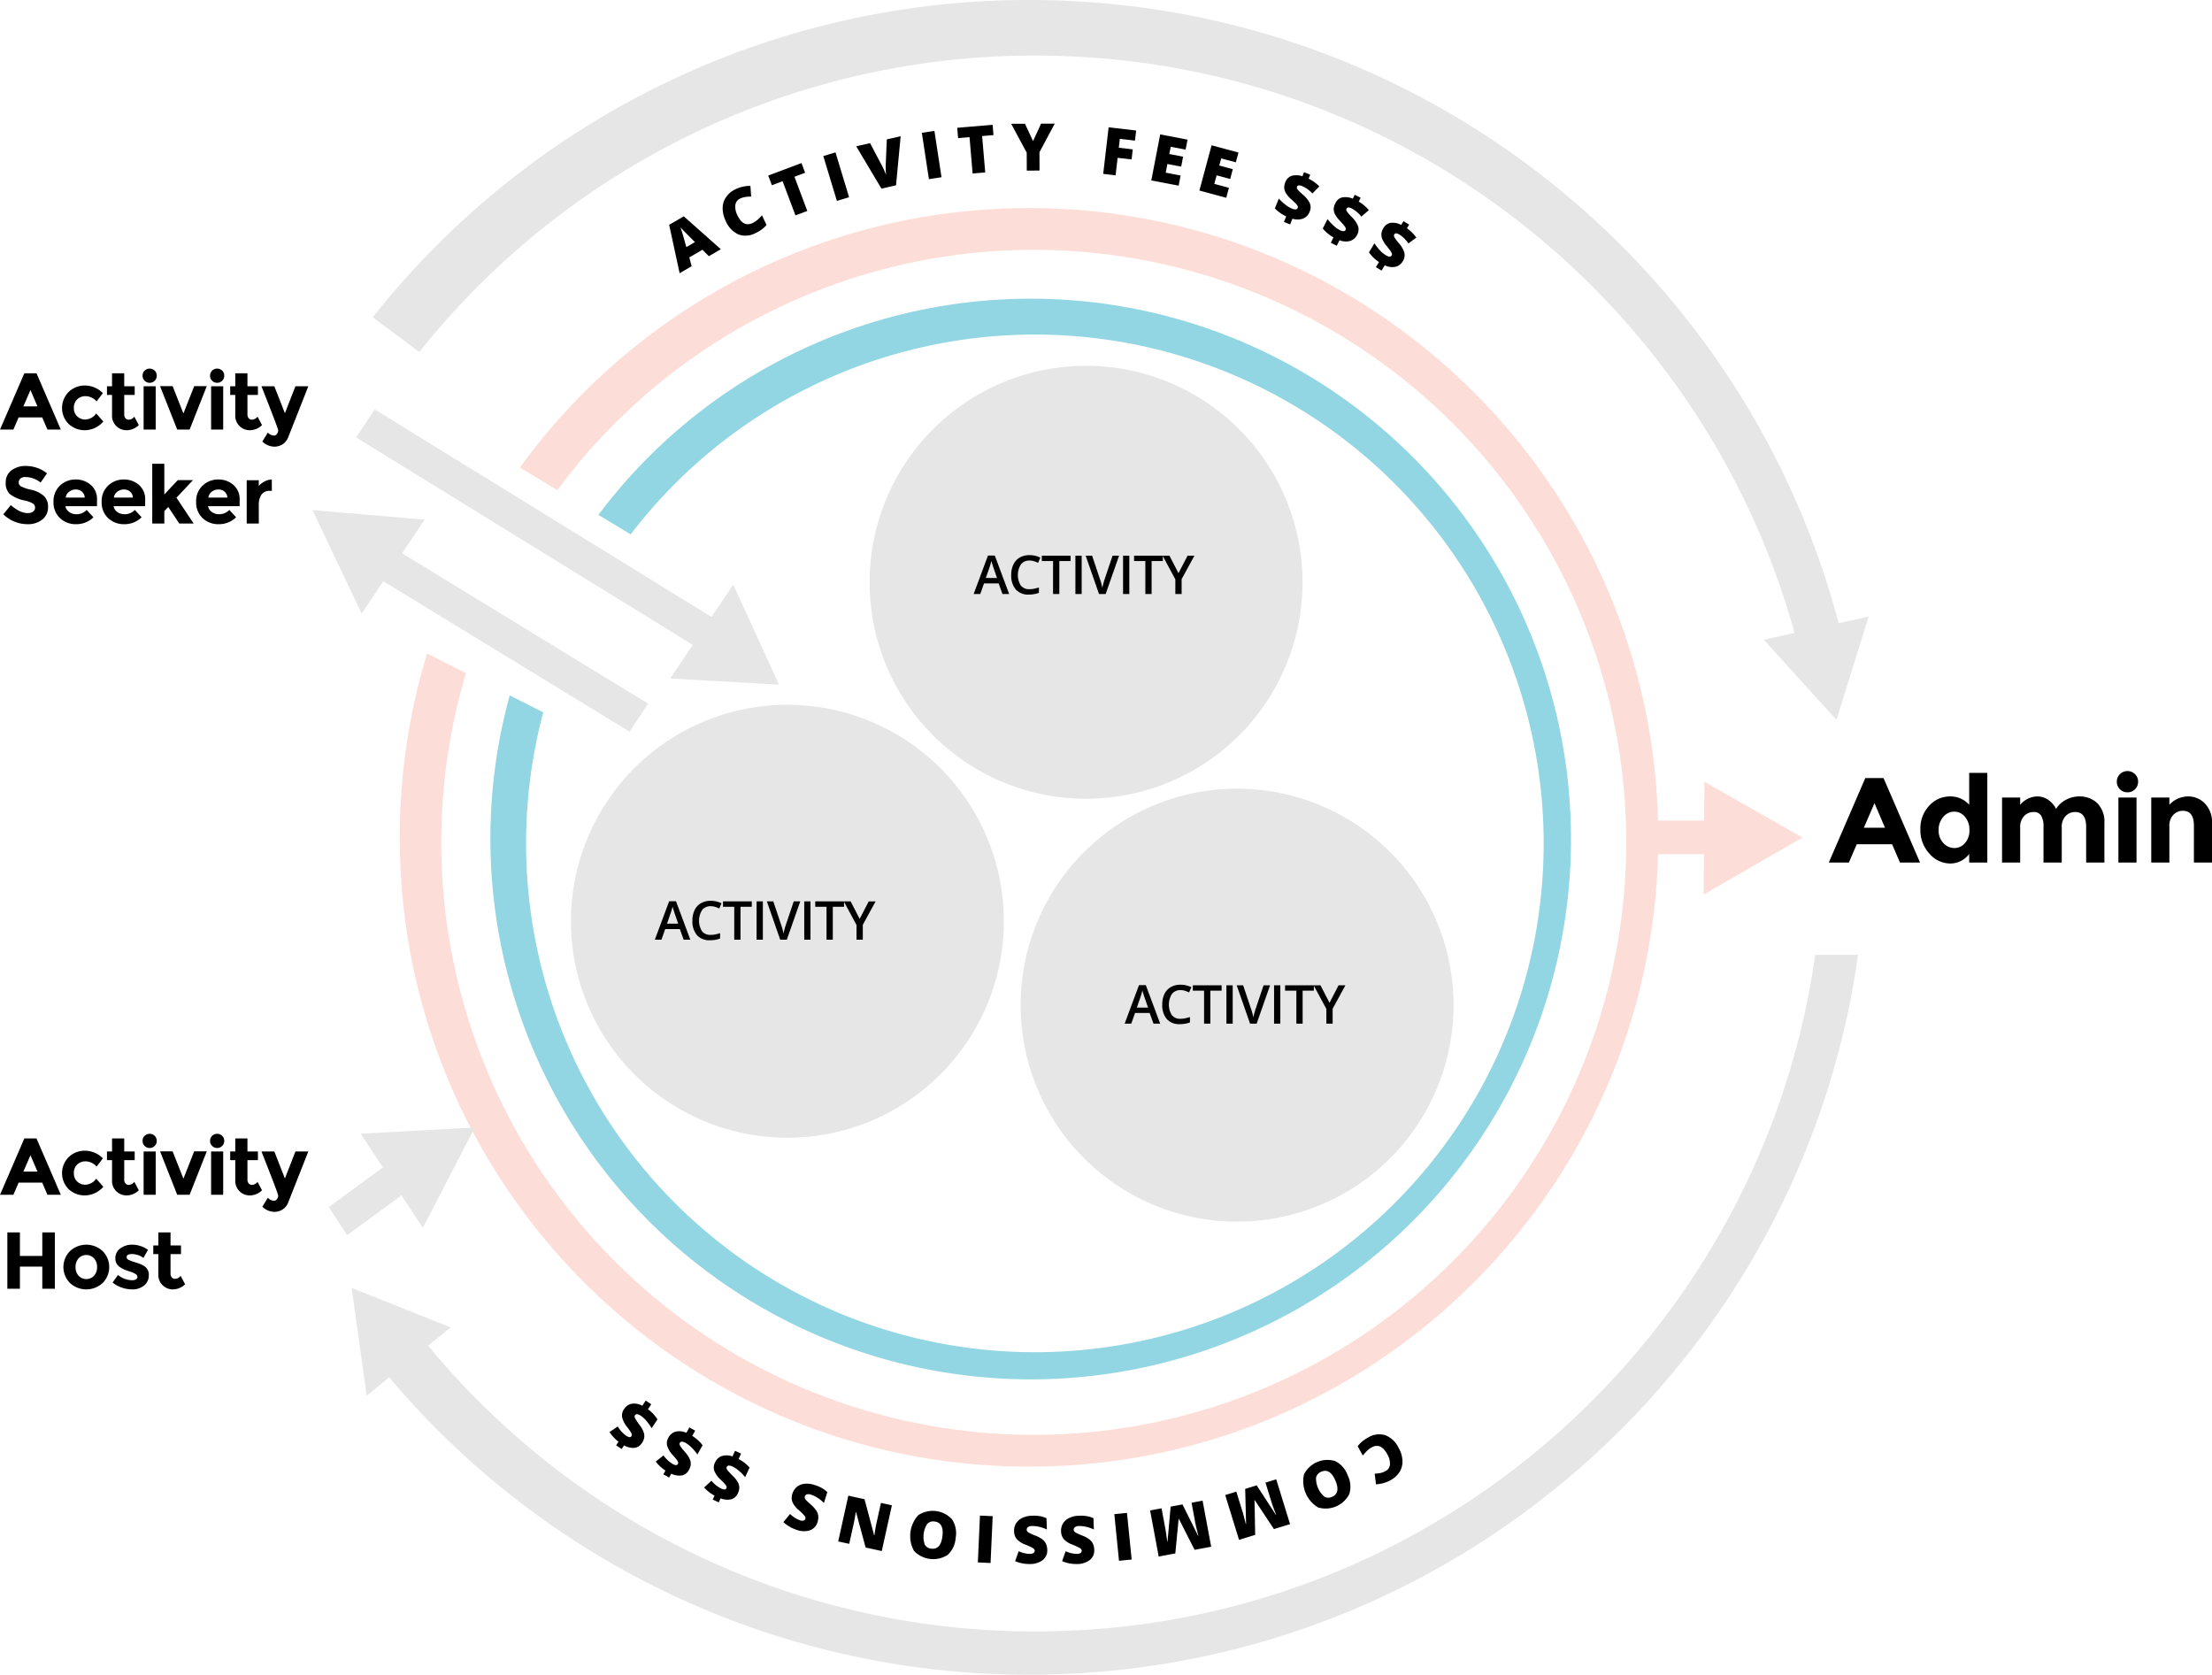 <svg id="works" xmlns="http://www.w3.org/2000/svg" width="659.125" height="499" viewBox="0 0 659.125 499">
  <defs>
    <style>
      .cls-1, .cls-2, .cls-3, .cls-4 {
        fill-rule: evenodd;
      }

      .cls-2 {
        fill: #92d6e3;
      }

      .cls-3 {
        fill: #fdddd7;
      }

      .cls-4 {
        fill: #e6e6e6;
      }
    </style>
  </defs>
  <path id="Activity_Seeker" data-name="Activity Seeker" class="cls-1" d="M1003,1156l-7.248-16.78h-3.624L984.88,1156h3.984l1.56-3.62h7.032l1.56,3.62H1003Zm-6.96-6.91h-4.2l2.112-4.87Zm11.87,3a3.257,3.257,0,0,1-1.02-2.56,3.308,3.308,0,0,1,1.02-2.57,3.521,3.521,0,0,1,2.43-.92,4.318,4.318,0,0,1,1.79.41,4.237,4.237,0,0,1,1.53,1.15l1.87-2.45a7.118,7.118,0,0,0-2.51-1.7,7.376,7.376,0,0,0-2.82-.58,6.865,6.865,0,0,0-4.81,1.86,6.761,6.761,0,0,0-.03,9.63,7.034,7.034,0,0,0,4.91,1.83,7.4,7.4,0,0,0,5.4-2.59l-2.13-2.4a4.127,4.127,0,0,1-3.24,1.8A3.449,3.449,0,0,1,1007.91,1152.09Zm17.1-6.41v-2.59h-3.12v-3.87h-3.63v3.87h-1.51v2.59h1.51v5.95a4.3,4.3,0,0,0,4.43,4.56,5.208,5.208,0,0,0,3.54-1.53l-1.34-2.52a2.106,2.106,0,0,1-1.71.91,1.2,1.2,0,0,1-.91-0.42,1.7,1.7,0,0,1-.38-1.17v-5.78h3.12Zm6.26-2.59h-3.6V1156h3.6v-12.91Zm-1.8-1.03a2.045,2.045,0,0,0,1.5-.62,2.005,2.005,0,0,0,.61-1.5,2.037,2.037,0,0,0-.61-1.5,2.149,2.149,0,0,0-3,0,2.037,2.037,0,0,0-.61,1.5,2.005,2.005,0,0,0,.61,1.5A2.045,2.045,0,0,0,1029.47,1142.06Zm11.91,13.94,5.11-12.94h-3.75l-3.21,8.14-3.22-8.14h-3.74l5.11,12.94h3.7Zm10-12.91h-3.6V1156h3.6v-12.91Zm-1.8-1.03a2.045,2.045,0,0,0,1.5-.62,2.005,2.005,0,0,0,.61-1.5,2.037,2.037,0,0,0-.61-1.5,2.149,2.149,0,0,0-3,0,2.037,2.037,0,0,0-.61,1.5,2.005,2.005,0,0,0,.61,1.5A2.045,2.045,0,0,0,1049.58,1142.06Zm12.15,3.62v-2.59h-3.12v-3.87h-3.63v3.87h-1.51v2.59h1.51v5.95a4.3,4.3,0,0,0,4.43,4.56,5.208,5.208,0,0,0,3.54-1.53l-1.34-2.52a2.12,2.12,0,0,1-1.71.91,1.2,1.2,0,0,1-.91-0.42,1.65,1.65,0,0,1-.38-1.17v-5.78h3.12Zm7.38,14.68a4.319,4.319,0,0,0,1.64-2.06l6-15.21h-3.84l-3.14,8.04-3.15-8.04h-3.84q4.995,12.6,4.99,13.15a1.705,1.705,0,0,1-.36,1.04,1.043,1.043,0,0,1-.86.5,2.706,2.706,0,0,1-1.87-.89l-1.63,2.66a5.207,5.207,0,0,0,3.57,1.54A4.533,4.533,0,0,0,1069.11,1160.36Zm-76.646,9.77a7.4,7.4,0,0,1,4.512,1.65l1.9-2.73a8.814,8.814,0,0,0-2.928-1.63,10.154,10.154,0,0,0-3.36-.58,6.87,6.87,0,0,0-4.284,1.3,4.333,4.333,0,0,0-1.716,3.68,4.267,4.267,0,0,0,1.356,3.5,10.744,10.744,0,0,0,4.284,1.82,7.926,7.926,0,0,1,2.472.9,1.384,1.384,0,0,1,.624,1.2,1.435,1.435,0,0,1-.588,1.2,2.673,2.673,0,0,1-1.62.44q-2.3,0-5.016-2.38l-2.232,2.74a10.293,10.293,0,0,0,7.176,2.95,6.776,6.776,0,0,0,4.452-1.4,4.541,4.541,0,0,0,1.692-3.66,4.338,4.338,0,0,0-1.32-3.43,8.493,8.493,0,0,0-3.708-1.77,11.9,11.9,0,0,1-3.048-1.02,1.323,1.323,0,0,1-.66-1.16,1.457,1.457,0,0,1,.54-1.18,2.29,2.29,0,0,1,1.476-.44h0Zm18.236,9.81a4.123,4.123,0,0,1-3.12,1.28,3.543,3.543,0,0,1-2.11-.68,2.545,2.545,0,0,1-1.1-1.72h9.41v-1.92a5.526,5.526,0,0,0-1.86-4.42,6.7,6.7,0,0,0-4.53-1.61,6.618,6.618,0,0,0-4.62,1.8,6.284,6.284,0,0,0-1.95,4.85,6.371,6.371,0,0,0,1.92,4.86,6.789,6.789,0,0,0,4.86,1.81,7.238,7.238,0,0,0,5.12-2.06Zm-0.57-3.69h-5.67a2.459,2.459,0,0,1,1.04-1.75,3.178,3.178,0,0,1,1.95-.65,2.741,2.741,0,0,1,1.81.62,2.558,2.558,0,0,1,.87,1.78h0Zm14.93,3.69a4.154,4.154,0,0,1-3.12,1.28,3.551,3.551,0,0,1-2.12-.68,2.545,2.545,0,0,1-1.1-1.72h9.41v-1.92a5.526,5.526,0,0,0-1.86-4.42,6.7,6.7,0,0,0-4.53-1.61,6.618,6.618,0,0,0-4.62,1.8,6.284,6.284,0,0,0-1.95,4.85,6.371,6.371,0,0,0,1.92,4.86,6.789,6.789,0,0,0,4.86,1.81,7.221,7.221,0,0,0,5.12-2.06Zm-0.58-3.69h-5.66a2.447,2.447,0,0,1,1.03-1.75,3.178,3.178,0,0,1,1.95-.65,2.768,2.768,0,0,1,1.82.62,2.59,2.59,0,0,1,.86,1.78h0Zm9.36,4.03,1.18-1.22,3.28,4.94h4.28l-5.12-7.7,4.92-5.24h-4.53l-4.01,4.28v-9.15h-3.6V1184h3.6v-3.72Zm19.37-.34a4.154,4.154,0,0,1-3.12,1.28,3.5,3.5,0,0,1-2.11-.68,2.524,2.524,0,0,1-1.11-1.72h9.41v-1.92a5.526,5.526,0,0,0-1.86-4.42,6.691,6.691,0,0,0-4.52-1.61,6.583,6.583,0,0,0-4.62,1.8,6.256,6.256,0,0,0-1.96,4.85,6.371,6.371,0,0,0,1.92,4.86,6.789,6.789,0,0,0,4.86,1.81,7.221,7.221,0,0,0,5.12-2.06Zm-0.58-3.69h-5.66a2.447,2.447,0,0,1,1.03-1.75,3.186,3.186,0,0,1,1.96-.65,2.76,2.76,0,0,1,1.81.62,2.59,2.59,0,0,1,.86,1.78h0Zm13.25-1.99-0.02-3.39a4.8,4.8,0,0,0-2.13.58,6.064,6.064,0,0,0-1.74,1.34v-1.7h-3.6V1184h3.6v-5.59a5.23,5.23,0,0,1,.79-3.01,2.73,2.73,0,0,1,2.4-1.14h0.7Z" transform="translate(-984.875 -1028)"/>
  <path id="Activity_Host" data-name="Activity Host" class="cls-1" d="M1003,1384l-7.248-16.78h-3.624L984.88,1384h3.984l1.56-3.62h7.032l1.56,3.62H1003Zm-6.96-6.91h-4.2l2.112-4.87Zm11.87,3a3.257,3.257,0,0,1-1.02-2.56,3.308,3.308,0,0,1,1.02-2.57,3.521,3.521,0,0,1,2.43-.92,4.318,4.318,0,0,1,1.79.41,4.237,4.237,0,0,1,1.53,1.15l1.87-2.45a7.118,7.118,0,0,0-2.51-1.7,7.376,7.376,0,0,0-2.82-.58,6.865,6.865,0,0,0-4.81,1.86,6.761,6.761,0,0,0-.03,9.63,7.034,7.034,0,0,0,4.91,1.83,7.4,7.4,0,0,0,5.4-2.59l-2.13-2.4a4.127,4.127,0,0,1-3.24,1.8A3.449,3.449,0,0,1,1007.91,1380.09Zm17.1-6.41v-2.59h-3.12v-3.87h-3.63v3.87h-1.51v2.59h1.51v5.95a4.3,4.3,0,0,0,4.43,4.56,5.208,5.208,0,0,0,3.54-1.53l-1.34-2.52a2.106,2.106,0,0,1-1.71.91,1.2,1.2,0,0,1-.91-0.42,1.7,1.7,0,0,1-.38-1.17v-5.78h3.12Zm6.26-2.59h-3.6V1384h3.6v-12.91Zm-1.8-1.03a2.045,2.045,0,0,0,1.5-.62,2.005,2.005,0,0,0,.61-1.5,2.037,2.037,0,0,0-.61-1.5,2.149,2.149,0,0,0-3,0,2.037,2.037,0,0,0-.61,1.5,2.005,2.005,0,0,0,.61,1.5A2.045,2.045,0,0,0,1029.47,1370.06Zm11.91,13.94,5.11-12.94h-3.75l-3.21,8.14-3.22-8.14h-3.74l5.11,12.94h3.7Zm10-12.91h-3.6V1384h3.6v-12.91Zm-1.8-1.03a2.045,2.045,0,0,0,1.5-.62,2.005,2.005,0,0,0,.61-1.5,2.037,2.037,0,0,0-.61-1.5,2.149,2.149,0,0,0-3,0,2.037,2.037,0,0,0-.61,1.5,2.005,2.005,0,0,0,.61,1.5A2.045,2.045,0,0,0,1049.58,1370.06Zm12.15,3.62v-2.59h-3.12v-3.87h-3.63v3.87h-1.51v2.59h1.51v5.95a4.3,4.3,0,0,0,4.43,4.56,5.208,5.208,0,0,0,3.54-1.53l-1.34-2.52a2.12,2.12,0,0,1-1.71.91,1.2,1.2,0,0,1-.91-0.42,1.65,1.65,0,0,1-.38-1.17v-5.78h3.12Zm7.38,14.68a4.319,4.319,0,0,0,1.64-2.06l6-15.21h-3.84l-3.14,8.04-3.15-8.04h-3.84q4.995,12.6,4.99,13.15a1.705,1.705,0,0,1-.36,1.04,1.043,1.043,0,0,1-.86.5,2.706,2.706,0,0,1-1.87-.89l-1.63,2.66a5.207,5.207,0,0,0,3.57,1.54A4.533,4.533,0,0,0,1069.11,1388.36Zm-71.63,13.87h-6.672v-7.01h-3.744V1412h3.744v-6.6h6.672v6.6h3.74v-16.78h-3.74v7.01Zm10.81,0.72a3.135,3.135,0,0,1,4.61,0,3.747,3.747,0,0,1,.9,2.59,3.687,3.687,0,0,1-.9,2.58,3.157,3.157,0,0,1-4.61,0,3.687,3.687,0,0,1-.9-2.58A3.747,3.747,0,0,1,1008.29,1402.95Zm7.19-2.15a7.147,7.147,0,0,0-9.77,0,6.748,6.748,0,0,0,0,9.47,7.174,7.174,0,0,0,9.77,0A6.748,6.748,0,0,0,1015.48,1400.8Zm12.38,4.46a9.274,9.274,0,0,0-1.23-.64c-0.35-.14-0.93-0.33-1.74-0.59a10.117,10.117,0,0,1-1.75-.67,0.868,0.868,0,0,1-.53-0.79c0-.61.55-0.91,1.67-0.91a5.858,5.858,0,0,1,3.34,1.15l1.35-2.4a8.076,8.076,0,0,0-4.56-1.54,5.868,5.868,0,0,0-3.72,1.13,3.532,3.532,0,0,0-1.44,2.92,2.993,2.993,0,0,0,1.46,2.7,9.308,9.308,0,0,0,1.29.69c0.37,0.16.92,0.35,1.63,0.58a6.171,6.171,0,0,1,1.63.72,1.026,1.026,0,0,1,.56.84,0.839,0.839,0,0,1-.4.73,2,2,0,0,1-1.11.28,6.875,6.875,0,0,1-4.29-1.56l-1.59,2.25a9.016,9.016,0,0,0,2.81,1.53,9.642,9.642,0,0,0,3,.51,5.4,5.4,0,0,0,3.56-1.15,3.758,3.758,0,0,0,1.41-3.06,2.921,2.921,0,0,0-1.35-2.72h0Zm10.95-3.58v-2.59h-3.12v-3.87h-3.63v3.87h-1.51v2.59h1.51v5.95a4.3,4.3,0,0,0,4.43,4.56,5.208,5.208,0,0,0,3.54-1.53l-1.34-2.52a2.106,2.106,0,0,1-1.71.91,1.2,1.2,0,0,1-.91-0.42,1.7,1.7,0,0,1-.38-1.17v-5.78h3.12Z" transform="translate(-984.875 -1028)"/>
  <path id="Admin" class="cls-1" d="M1557,1285l-10.87-25.16h-5.44L1529.82,1285h5.98l2.34-5.44h10.54l2.34,5.44H1557Zm-10.44-10.37h-6.3l3.17-7.31Zm25.09,7.81V1285h5.4v-26.71h-5.4v9.5a7.411,7.411,0,0,0-5.76-2.48,8.253,8.253,0,0,0-6.15,2.75,9.817,9.817,0,0,0-2.63,7.08,10.225,10.225,0,0,0,2.7,7.23,8.157,8.157,0,0,0,6.14,2.92,6.991,6.991,0,0,0,5.7-2.85h0Zm-7.74-11.01a4.192,4.192,0,0,1,3.28-1.59,4.074,4.074,0,0,1,3.22,1.57,5.859,5.859,0,0,1,1.31,3.92,5.611,5.611,0,0,1-1.31,3.86,4.118,4.118,0,0,1-3.19,1.49,4.372,4.372,0,0,1-3.27-1.49,5.382,5.382,0,0,1-1.41-3.84A5.782,5.782,0,0,1,1563.91,1271.43Zm36.51-.31a3.847,3.847,0,0,1,2.8-1.17q3.285,0,3.28,4.47V1285h5.44v-11.77a7.869,7.869,0,0,0-2.09-5.89,7.58,7.58,0,0,0-5.51-2.03,8.221,8.221,0,0,0-3.8.97,7.555,7.555,0,0,0-3,2.74,7.078,7.078,0,0,0-2.25-2.63,5.568,5.568,0,0,0-3.33-1.08,6.7,6.7,0,0,0-5.12,2.52v-2.2h-5.4V1285h5.4v-10.44a4.6,4.6,0,0,1,1.21-3.44,3.863,3.863,0,0,1,2.77-1.17,2.5,2.5,0,0,1,2.27,1.08,6.352,6.352,0,0,1,.7,3.39V1285h5.44v-10.44A4.6,4.6,0,0,1,1600.42,1271.12Zm21.09-5.49h-5.4V1285h5.4v-19.37Zm-2.7-1.55a3.054,3.054,0,0,0,2.25-.91,3.1,3.1,0,0,0,.92-2.25,3.063,3.063,0,0,0-.92-2.25,3.211,3.211,0,0,0-4.5,0,3.063,3.063,0,0,0-.92,2.25,3.1,3.1,0,0,0,.92,2.25A3.054,3.054,0,0,0,1618.81,1264.08Zm13.7,6.68a3.925,3.925,0,0,1,2.82-1.17q3.285,0,3.28,4.47V1285h5.4v-11.77a7.976,7.976,0,0,0-2.07-5.76,6.819,6.819,0,0,0-5.13-2.16,7.579,7.579,0,0,0-5.51,2.48v-2.16h-5.4V1285h5.4v-10.8A4.563,4.563,0,0,1,1632.51,1270.76Z" transform="translate(-984.875 -1028)"/>
  <path class="cls-2" d="M1292,1439a161.106,161.106,0,0,1-155.24-203.8l9.99,5.05a151.609,151.609,0,1,0,26.05-53.03l-9.62-5.8A161,161,0,1,1,1292,1439Z" transform="translate(-984.875 -1028)"/>
  <path id="Ellipse_4_copy_4" data-name="Ellipse 4 copy 4" class="cls-3" d="M1492.53,1294.55l0.08-12.05h-13.68c-2.65,101.24-85.55,182.5-187.43,182.5-103.55,0-187.5-83.95-187.5-187.5a187.449,187.449,0,0,1,8.14-54.79l11.58,5.87a176.548,176.548,0,1,0,27.23-54.54l-11.16-6.73A187.244,187.244,0,0,1,1291.5,1090c101.88,0,184.78,81.26,187.43,182.5h13.74l0.08-11.56,29.22,16.62Z" transform="translate(-984.875 -1028)"/>
  <path id="Activity_Fee_Commisions_" data-name="Activity Fee $$$            Commisions $$$" class="cls-1" d="M1199.67,1102.26l-11.04-9.8-4.36,2.53,3.12,14.42,3.58-2.09-0.7-2.62,3.92-2.28,1.91,1.92Zm-10.28-.63c-0.6-2.18-1.02-3.64-1.25-4.37s-0.4-1.24-.51-1.55c0.23,0.27.63,0.7,1.21,1.3s1.06,1.08,1.44,1.45l1.67,1.68Zm17.65-14.95a12.737,12.737,0,0,1,1.66-.11l-0.22-3.18a9.957,9.957,0,0,0-4.34.95,7.059,7.059,0,0,0-2.88,2.34,5.749,5.749,0,0,0-1.05,3.29,8.464,8.464,0,0,0,.88,3.79,7.6,7.6,0,0,0,3.79,4.08,6.222,6.222,0,0,0,5.16-.41,9.49,9.49,0,0,0,3.25-2.38l-1.36-2.89a16.191,16.191,0,0,1-1.31,1.31,6.558,6.558,0,0,1-1.52,1c-1.85.87-3.34,0.09-4.49-2.34a5.281,5.281,0,0,1-.61-3.08,2.4,2.4,0,0,1,1.43-1.89A5.4,5.4,0,0,1,1207.04,1086.68Zm14.56-6.01,3.18-1.19-1.08-2.89-9.91,3.72,1.09,2.89,3.19-1.2,3.83,10.18,3.53-1.32Zm16.28,6.1-4.05-13.37-3.63,1.1,4.05,13.37Zm10.93-9.88q-0.03.6,0,1.62c0.02,0.68.05,1.24,0.11,1.69a21.346,21.346,0,0,0-1.36-3.06l-3.42-6.49-4.13.94,7.52,12.62,4.34-.99,1.38-14.63-4.12.94Zm16.61,3.92-2.11-13.81-3.75.57,2.11,13.81Zm12.1-12.27,3.39-.29-0.26-3.07-10.55.9,0.27,3.07,3.4-.29,0.92,10.84,3.76-.32Zm12.77-3.67-4.11.01,4.63,8.61,0.02,5.34,3.8-.01-0.02-5.46,4.56-8.53-4.09.02-2.38,5.19Zm27.61,10.16,4.16,0.48,0.35-3-4.16-.49,0.31-2.65,4.51,0.53,0.35-3.01-8.2-.96-1.62,13.88,3.69,0.43Zm18.77,5.27-4.44-.85,0.5-2.59,4.11,0.79,0.57-2.97-4.11-.79,0.42-2.16,4.44,0.85,0.57-2.97-8.14-1.57-2.65,13.71,8.14,1.57Zm14.4,3.66-4.36-1.17,0.69-2.55,4.04,1.09,0.78-2.92-4.03-1.09,0.57-2.12,4.36,1.17,0.79-2.92-8.01-2.16-3.63,13.48,8,2.16Zm16.39,10.17,1.84,0.74,0.69-1.71a4.972,4.972,0,0,0,3.21-.04,3.52,3.52,0,0,0,1.92-2.04,3.2,3.2,0,0,0,.07-2.48,7.576,7.576,0,0,0-2.05-2.57,14.924,14.924,0,0,1-1.21-1.12,3.168,3.168,0,0,1-.55-0.71,0.707,0.707,0,0,1-.01-0.57,0.57,0.57,0,0,1,.49-0.39,2.218,2.218,0,0,1,1.07.23,8.957,8.957,0,0,1,3,2.18l2.08-2.1a11.506,11.506,0,0,0-3.2-2.3l0.48-1.2-1.83-.74-0.49,1.21a5.475,5.475,0,0,0-3.23-.12,3.131,3.131,0,0,0-1.87,1.91,4.1,4.1,0,0,0-.33,1.72,3.555,3.555,0,0,0,.54,1.57,7.715,7.715,0,0,0,1.44,1.67c0.57,0.51,1.01.93,1.33,1.26a4.015,4.015,0,0,1,.66.8,0.678,0.678,0,0,1,.05.6,0.685,0.685,0,0,1-.59.47,2.875,2.875,0,0,1-1.18-.27,7.892,7.892,0,0,1-1.97-1.21,12.743,12.743,0,0,1-1.88-1.77l-1.19,2.94a11.383,11.383,0,0,0,3.38,2.38Zm13.97,6.21,1.77,0.88,0.82-1.65a4.908,4.908,0,0,0,3.21.21,3.494,3.494,0,0,0,2.07-1.88,3.186,3.186,0,0,0,.26-2.47,7.472,7.472,0,0,0-1.85-2.72,16.21,16.21,0,0,1-1.11-1.21,2.977,2.977,0,0,1-.49-0.76,0.615,0.615,0,0,1,.03-0.56,0.6,0.6,0,0,1,.52-0.36,2.183,2.183,0,0,1,1.04.32,8.95,8.95,0,0,1,2.83,2.4l2.23-1.93a11.194,11.194,0,0,0-3.01-2.54l0.57-1.16-1.77-.88-0.58,1.17a5.417,5.417,0,0,0-3.21-.37,3.088,3.088,0,0,0-2,1.76,3.8,3.8,0,0,0-.47,1.69,3.56,3.56,0,0,0,.41,1.61,8,8,0,0,0,1.31,1.77c0.52,0.56.94,1.01,1.23,1.36a3.993,3.993,0,0,1,.59.85,0.71,0.71,0,0,1-.62,1.02,2.626,2.626,0,0,1-1.15-.35,8.768,8.768,0,0,1-1.88-1.36,13.9,13.9,0,0,1-1.73-1.91l-1.42,2.83a11.394,11.394,0,0,0,3.19,2.64Zm13.43,7.27,1.7,1.02,0.94-1.59a4.95,4.95,0,0,0,3.19.46,3.479,3.479,0,0,0,2.21-1.71,3.2,3.2,0,0,0,.45-2.44,7.437,7.437,0,0,0-1.63-2.86q-0.675-.795-1.02-1.29a3.381,3.381,0,0,1-.43-0.79,0.674,0.674,0,0,1,.07-0.57,0.625,0.625,0,0,1,.55-0.31,2.268,2.268,0,0,1,1.02.39,9.049,9.049,0,0,1,2.63,2.62l2.37-1.75a11.312,11.312,0,0,0-2.8-2.77l0.66-1.1-1.7-1.02-0.67,1.12a5.414,5.414,0,0,0-3.17-.62,3.132,3.132,0,0,0-2.14,1.6,3.89,3.89,0,0,0-.59,1.65,3.487,3.487,0,0,0,.29,1.63,7.464,7.464,0,0,0,1.16,1.87c0.48,0.6.86,1.08,1.13,1.46a4.343,4.343,0,0,1,.52.89,0.662,0.662,0,0,1-.04.6,0.7,0.7,0,0,1-.66.37,2.7,2.7,0,0,1-1.12-.45,8.089,8.089,0,0,1-1.77-1.49,14.062,14.062,0,0,1-1.58-2.05l-1.63,2.72a11.181,11.181,0,0,0,2.98,2.88Zm1.29,359.3a14.586,14.586,0,0,1-1.65.2l0.39,3.16a9.952,9.952,0,0,0,4.28-1.2,7.188,7.188,0,0,0,2.75-2.49,5.863,5.863,0,0,0,.86-3.34,8.374,8.374,0,0,0-1.1-3.74,7.529,7.529,0,0,0-4-3.86,6.273,6.273,0,0,0-5.14.69,9.847,9.847,0,0,0-3.11,2.57l1.52,2.8a16.454,16.454,0,0,1,1.24-1.37,6.321,6.321,0,0,1,1.46-1.09c1.8-.97,3.33-0.28,4.61,2.09a5.3,5.3,0,0,1,.79,3.03,2.381,2.381,0,0,1-1.32,1.97A5.225,5.225,0,0,1,1396.15,1466.91Zm-18.5,10.26a7.907,7.907,0,0,0,9.29-4.01,7.406,7.406,0,0,0-.5-5.58,7.509,7.509,0,0,0-3.73-4.24,7.856,7.856,0,0,0-9.28,3.98A9.157,9.157,0,0,0,1377.65,1477.17Zm4.14-3.16a2.4,2.4,0,0,1-2.32-.09,7.182,7.182,0,0,1-2.44-5.65,2.447,2.447,0,0,1,1.56-1.75q2.6-1.11,4.19,2.61c1.08,2.51.75,4.13-.99,4.88h0Zm-25.88-2.37,0.27,10.42-0.08.03c-0.38-1.47-.62-2.39-0.72-2.77s-0.21-.71-0.3-1.01l-1.81-5.86-3.31,1.03,4.12,13.34,4.81-1.48-0.2-10.32,0.08-.02,5.71,8.61,4.8-1.48-4.12-13.35-3.2.99,1.79,5.8c0.28,0.9.74,2.15,1.37,3.75l-0.08.03-5.7-8.77Zm-22.21,5.28-0.93,10.38-0.08.02c-0.2-1.5-.34-2.45-0.4-2.83s-0.12-.73-0.18-1.05l-1.12-6.02-3.41.64,2.56,13.73,4.95-.92,0.99-10.27,0.08-.02,4.68,9.21,4.94-.92-2.56-13.73-3.29.62,1.11,5.96c0.18,0.93.49,2.23,0.93,3.89l-0.08.01-4.66-9.36Zm-16.78,2.24,1.39,13.9,3.77-.38-1.39-13.89Zm-15.09,7.41a6.365,6.365,0,0,0,2.57,1.66,18.27,18.27,0,0,1,2.35,1.1,0.937,0.937,0,0,1,.45.72,0.813,0.813,0,0,1-.32.66,1.766,1.766,0,0,1-1.06.29,8.515,8.515,0,0,1-3.41-.78l-1.05,2.95a10.747,10.747,0,0,0,4.45.85,6.148,6.148,0,0,0,3.82-1.21,3.569,3.569,0,0,0,1.3-3.06,4.316,4.316,0,0,0-.39-1.77,3.649,3.649,0,0,0-1.06-1.3,8.852,8.852,0,0,0-2.09-1.13,19.262,19.262,0,0,1-1.88-.84,1.872,1.872,0,0,1-.53-0.41,0.86,0.86,0,0,1-.17-0.5,0.873,0.873,0,0,1,.37-0.76,2.017,2.017,0,0,1,1.22-.34,8.522,8.522,0,0,1,2.15.24,10.913,10.913,0,0,1,2.27.79l-0.12-3.36a8.246,8.246,0,0,0-1.99-.62,11.093,11.093,0,0,0-2.34-.11,6.809,6.809,0,0,0-2.9.66,4.262,4.262,0,0,0-1.84,1.63,4.058,4.058,0,0,0-.58,2.32A3.739,3.739,0,0,0,1301.83,1486.57Zm-24.95-6.98-0.63,13.95,3.79,0.18,0.63-13.96Zm-19.66,10.51a7.915,7.915,0,0,0,10.05,1.19,7.441,7.441,0,0,0,2.37-5.07,7.516,7.516,0,0,0-1.1-5.54,7.839,7.839,0,0,0-10.03-1.22A9.218,9.218,0,0,0,1257.22,1490.1Zm5.17-.66a2.377,2.377,0,0,1-1.96-1.24,7.1,7.1,0,0,1,.73-6.11,2.4,2.4,0,0,1,2.22-.73q2.8,0.345,2.32,4.36-0.5,4.065-3.31,3.72h0Zm-27.75-2.15,3.28,0.72,1.37-6.16c0.18-.83.38-1.95,0.6-3.34l0.06,0.01,2.86,10.58,4.81,1.06,3.02-13.63-3.26-.72-1.36,6.14c-0.18.8-.38,1.96-0.59,3.5l-0.09-.02-2.85-10.71-4.83-1.07Zm-13.67-11.81a6.344,6.344,0,0,0,1.86,2.42,15.594,15.594,0,0,1,1.84,1.83,0.882,0.882,0,0,1,.18.83,0.733,0.733,0,0,1-.51.5,1.721,1.721,0,0,1-1.1-.07,8.453,8.453,0,0,1-2.95-1.88l-1.98,2.43a10.941,10.941,0,0,0,3.91,2.29,6.192,6.192,0,0,0,4.01.14,3.6,3.6,0,0,0,2.25-2.45,4.49,4.49,0,0,0,.22-1.8,3.671,3.671,0,0,0-.56-1.58,9.075,9.075,0,0,0-1.59-1.77q-1.23-1.095-1.5-1.41a1.828,1.828,0,0,1-.35-0.57,0.8,0.8,0,0,1,0-.53,0.869,0.869,0,0,1,.6-0.59,2.028,2.028,0,0,1,1.26.09,8.633,8.633,0,0,1,1.95.94,11.315,11.315,0,0,1,1.88,1.51l1.01-3.21a8.749,8.749,0,0,0-1.67-1.25,11.91,11.91,0,0,0-2.17-.89,7.077,7.077,0,0,0-2.95-.35,4.4,4.4,0,0,0-2.28.92,4.238,4.238,0,0,0-1.33,2A3.811,3.811,0,0,0,1220.97,1475.48Zm-15.27-14.37-1.8-.82-0.77,1.68a4.957,4.957,0,0,0-3.21-.11,3.554,3.554,0,0,0-2.01,1.95,3.274,3.274,0,0,0-.18,2.48,7.375,7.375,0,0,0,1.94,2.65c0.5,0.48.89,0.87,1.15,1.18a3.077,3.077,0,0,1,.52.74,0.708,0.708,0,0,1-.01.57,0.6,0.6,0,0,1-.51.37,2.391,2.391,0,0,1-1.06-.28,8.987,8.987,0,0,1-2.9-2.32l-2.17,2.01a11.094,11.094,0,0,0,3.1,2.44l-0.54,1.17,1.8,0.83,0.54-1.19a5.384,5.384,0,0,0,3.22.26,3.114,3.114,0,0,0,1.95-1.82,3.871,3.871,0,0,0,.41-1.71,3.475,3.475,0,0,0-.47-1.59,7.731,7.731,0,0,0-1.36-1.73c-0.54-.53-0.97-0.97-1.28-1.32a4.242,4.242,0,0,1-.62-0.83,0.72,0.72,0,0,1,.59-1.04,2.9,2.9,0,0,1,1.17.32,8.228,8.228,0,0,1,1.91,1.29,13.079,13.079,0,0,1,1.8,1.86l1.32-2.88a11.315,11.315,0,0,0-3.27-2.53Zm-13.68-6.83-1.73-.96-0.89,1.61a4.938,4.938,0,0,0-3.2-.35,3.477,3.477,0,0,0-2.15,1.78,3.2,3.2,0,0,0-.37,2.46,7.416,7.416,0,0,0,1.72,2.8,14.788,14.788,0,0,1,1.06,1.26,3.538,3.538,0,0,1,.46.78,0.69,0.69,0,0,1-.06.56,0.593,0.593,0,0,1-.54.33,2.2,2.2,0,0,1-1.03-.36,9.033,9.033,0,0,1-2.71-2.53l-2.31,1.83a11.219,11.219,0,0,0,2.89,2.68l-0.62,1.12,1.72,0.96,0.64-1.14a5.39,5.39,0,0,0,3.19.51,3.09,3.09,0,0,0,2.08-1.66,4.01,4.01,0,0,0,.54-1.67,3.479,3.479,0,0,0-.34-1.62,7.541,7.541,0,0,0-1.22-1.83c-0.51-.58-0.9-1.05-1.18-1.42a4.3,4.3,0,0,1-.55-0.88,0.666,0.666,0,0,1,.02-0.6,0.688,0.688,0,0,1,.65-0.38,2.6,2.6,0,0,1,1.13.4,8.388,8.388,0,0,1,1.82,1.44,14.388,14.388,0,0,1,1.65,1.99l1.53-2.77a11.309,11.309,0,0,0-3.07-2.78Zm-13.09-7.86-1.65-1.09-1.01,1.53a5.019,5.019,0,0,0-3.16-.6,3.532,3.532,0,0,0-2.29,1.62,3.238,3.238,0,0,0-.56,2.42,7.423,7.423,0,0,0,1.5,2.92,15.734,15.734,0,0,1,.96,1.34,2.942,2.942,0,0,1,.4.81,0.7,0.7,0,0,1-.1.56,0.6,0.6,0,0,1-.56.29,2.233,2.233,0,0,1-1-.44,8.888,8.888,0,0,1-2.51-2.74l-2.45,1.65a11.286,11.286,0,0,0,2.68,2.89l-0.71,1.08,1.65,1.09,0.72-1.09a5.346,5.346,0,0,0,3.14.75,3.1,3.1,0,0,0,2.2-1.49,4.005,4.005,0,0,0,.67-1.63,3.576,3.576,0,0,0-.21-1.64,7.963,7.963,0,0,0-1.08-1.92c-0.46-.61-0.81-1.12-1.06-1.5a4.472,4.472,0,0,1-.49-0.92,0.671,0.671,0,0,1,.07-0.59,0.682,0.682,0,0,1,.68-0.34,2.685,2.685,0,0,1,1.1.49,8.543,8.543,0,0,1,1.69,1.57,13.628,13.628,0,0,1,1.49,2.12l1.75-2.65a11.433,11.433,0,0,0-2.84-3Zm108.9,40.15a6.365,6.365,0,0,0,2.57,1.66,18.27,18.27,0,0,1,2.35,1.1,0.937,0.937,0,0,1,.45.72,0.813,0.813,0,0,1-.32.66,1.766,1.766,0,0,1-1.06.29,8.515,8.515,0,0,1-3.41-.78l-1.05,2.95a10.747,10.747,0,0,0,4.45.85,6.148,6.148,0,0,0,3.82-1.21,3.569,3.569,0,0,0,1.3-3.06,4.316,4.316,0,0,0-.39-1.77,3.649,3.649,0,0,0-1.06-1.3,8.852,8.852,0,0,0-2.09-1.13,19.262,19.262,0,0,1-1.88-.84,1.872,1.872,0,0,1-.53-0.41,0.86,0.86,0,0,1-.17-0.5,0.873,0.873,0,0,1,.37-0.76,2.017,2.017,0,0,1,1.22-.34,8.522,8.522,0,0,1,2.15.24,10.913,10.913,0,0,1,2.27.79l-0.12-3.36a8.246,8.246,0,0,0-1.99-.62,11.093,11.093,0,0,0-2.34-.11,6.809,6.809,0,0,0-2.9.66,4.262,4.262,0,0,0-1.84,1.63,4.058,4.058,0,0,0-.58,2.32A3.739,3.739,0,0,0,1287.83,1486.57Z" transform="translate(-984.875 -1028)"/>
  <path id="Ellipse_4_copy_5" data-name="Ellipse 4 copy 5" class="cls-4" d="M1126.35,1363.96l-15.46,29.88-6.39-9.65-16.19,11.85-5.47-8.38,16.14-11.82-6.64-10.03Zm90.66-131.95-32.41-1.85,6.72-10.01L1091,1158.35l5.53-8.36,100.37,61.83,6.46-9.63Zm315.09,10.49-21.66-23.88,9.17-2.03c-27.45-99.2-118.35-172.04-226.28-172.04a234.331,234.331,0,0,0-183.51,88.34l-13.87-10.35A249.074,249.074,0,0,1,1291.5,1028c115.74,0,213.04,78.81,241.24,185.69l8.94-1.97Zm-419.65,186.46a234.27,234.27,0,0,0,180.88,85.15c118.4,0,216.32-87.66,232.44-201.61h12.77c-17.02,121.22-121.13,214.5-247.04,214.5a248.925,248.925,0,0,1-190.65-88.61l-6.72,5.47-4.47-32.12,29.5,11.78Zm-34.46-248.97,33.41,2.85-6.72,10.01,73.32,44.8-5.53,8.36-73.37-44.83-6.46,9.63Z" transform="translate(-984.875 -1028)"/>
  <path id="Ellipse_4_copy_3" data-name="Ellipse 4 copy 3" class="cls-4" d="M1308.5,1137a64.5,64.5,0,1,1-64.5,64.5A64.5,64.5,0,0,1,1308.5,1137Zm-89,101a64.5,64.5,0,1,1-64.5,64.5A64.5,64.5,0,0,1,1219.5,1238Zm134,25a64.5,64.5,0,1,1-64.5,64.5A64.5,64.5,0,0,1,1353.5,1263Z" transform="translate(-984.875 -1028)"/>
  <path id="Activity" class="cls-1" d="M1285.58,1205l-4.28-11.47h-2.03L1275,1205h1.97l1.12-3.17h4.36l1.14,3.17h1.99Zm-6.95-4.78,1.03-2.98a17.589,17.589,0,0,0,.62-2.1c0.05,0.21.15,0.54,0.29,0.98s0.24,0.78.32,0.99l1.07,3.11h-3.33Zm14.35-5a10.325,10.325,0,0,1,1.22.48l0.68-1.55a7.206,7.206,0,0,0-3.24-.74,5.769,5.769,0,0,0-2.9.71,4.674,4.674,0,0,0-1.88,2.05,6.96,6.96,0,0,0-.66,3.12,6.365,6.365,0,0,0,1.35,4.35,4.871,4.871,0,0,0,3.85,1.52,8.6,8.6,0,0,0,3.05-.51v-1.6c-0.49.15-.97,0.27-1.42,0.37a7.147,7.147,0,0,1-1.4.14,3.135,3.135,0,0,1-2.57-1.08,5.969,5.969,0,0,1,.03-6.32,3.093,3.093,0,0,1,2.54-1.14A4.327,4.327,0,0,1,1292.98,1195.22Zm7.55-.04h3.36v-1.6h-8.58v1.6h3.35V1205h1.87v-9.82Zm6.66,9.82v-11.42h-1.87V1205h1.87Zm6.82-4.35c-0.09.25-.2,0.63-0.34,1.15a13.7,13.7,0,0,0-.32,1.38c-0.04-.26-0.13-0.66-0.27-1.19a12.668,12.668,0,0,0-.4-1.31l-2.38-7.1h-1.92l3.98,11.42h1.97l4-11.42h-1.94Zm7.37,4.35v-11.42h-1.86V1205h1.86Zm6.65-9.82h3.35v-1.6h-8.58v1.6h3.36V1205h1.87v-9.82Zm5.31-1.6h-2.03l3.79,7.05V1205h1.87v-4.43l3.81-6.99h-2.04l-2.7,5.21Z" transform="translate(-984.875 -1028)"/>
  <path id="Activity-2" data-name="Activity" class="cls-1" d="M1330.58,1333l-4.28-11.47h-2.03L1320,1333h1.97l1.12-3.17h4.36l1.14,3.17h1.99Zm-6.95-4.78,1.03-2.98a17.589,17.589,0,0,0,.62-2.1c0.05,0.21.15,0.54,0.29,0.98s0.24,0.78.32,0.99l1.07,3.11h-3.33Zm14.35-5a10.325,10.325,0,0,1,1.22.48l0.68-1.55a7.206,7.206,0,0,0-3.24-.74,5.769,5.769,0,0,0-2.9.71,4.674,4.674,0,0,0-1.88,2.05,6.96,6.96,0,0,0-.66,3.12,6.365,6.365,0,0,0,1.35,4.35,4.871,4.871,0,0,0,3.85,1.52,8.6,8.6,0,0,0,3.05-.51v-1.6c-0.49.15-.97,0.27-1.42,0.37a7.147,7.147,0,0,1-1.4.14,3.135,3.135,0,0,1-2.57-1.08,5.969,5.969,0,0,1,.03-6.32,3.093,3.093,0,0,1,2.54-1.14A4.327,4.327,0,0,1,1337.98,1323.22Zm7.55-.04h3.36v-1.6h-8.58v1.6h3.35V1333h1.87v-9.82Zm6.66,9.82v-11.42h-1.87V1333h1.87Zm6.82-4.35c-0.09.25-.2,0.63-0.34,1.15a13.7,13.7,0,0,0-.32,1.38c-0.04-.26-0.13-0.66-0.27-1.19a12.668,12.668,0,0,0-.4-1.31l-2.38-7.1h-1.92l3.98,11.42h1.97l4-11.42h-1.94Zm7.37,4.35v-11.42h-1.86V1333h1.86Zm6.65-9.82h3.35v-1.6h-8.58v1.6h3.36V1333h1.87v-9.82Zm5.31-1.6h-2.03l3.79,7.05V1333h1.87v-4.43l3.81-6.99h-2.04l-2.7,5.21Z" transform="translate(-984.875 -1028)"/>
  <path id="Activity-3" data-name="Activity" class="cls-1" d="M1190.58,1308l-4.28-11.47h-2.03L1180,1308h1.97l1.12-3.17h4.36l1.14,3.17h1.99Zm-6.95-4.78,1.03-2.98a17.589,17.589,0,0,0,.62-2.1c0.05,0.21.15,0.54,0.29,0.98s0.24,0.78.32,0.99l1.07,3.11h-3.33Zm14.35-5a10.325,10.325,0,0,1,1.22.48l0.68-1.55a7.206,7.206,0,0,0-3.24-.74,5.769,5.769,0,0,0-2.9.71,4.674,4.674,0,0,0-1.88,2.05,6.96,6.96,0,0,0-.66,3.12,6.365,6.365,0,0,0,1.35,4.35,4.871,4.871,0,0,0,3.85,1.52,8.6,8.6,0,0,0,3.05-.51v-1.6c-0.49.15-.97,0.27-1.42,0.37a7.147,7.147,0,0,1-1.4.14,3.135,3.135,0,0,1-2.57-1.08,5.969,5.969,0,0,1,.03-6.32,3.093,3.093,0,0,1,2.54-1.14A4.327,4.327,0,0,1,1197.98,1298.22Zm7.55-.04h3.36v-1.6h-8.58v1.6h3.35V1308h1.87v-9.82Zm6.66,9.82v-11.42h-1.87V1308h1.87Zm6.82-4.35c-0.09.25-.2,0.63-0.34,1.15a13.7,13.7,0,0,0-.32,1.38c-0.04-.26-0.13-0.66-0.27-1.19a12.668,12.668,0,0,0-.4-1.31l-2.38-7.1h-1.92l3.98,11.42h1.97l4-11.42h-1.94Zm7.37,4.35v-11.42h-1.86V1308h1.86Zm6.65-9.82h3.35v-1.6h-8.58v1.6h3.36V1308h1.87v-9.82Zm5.31-1.6h-2.03l3.79,7.05V1308h1.87v-4.43l3.81-6.99h-2.04l-2.7,5.21Z" transform="translate(-984.875 -1028)"/>
</svg>
